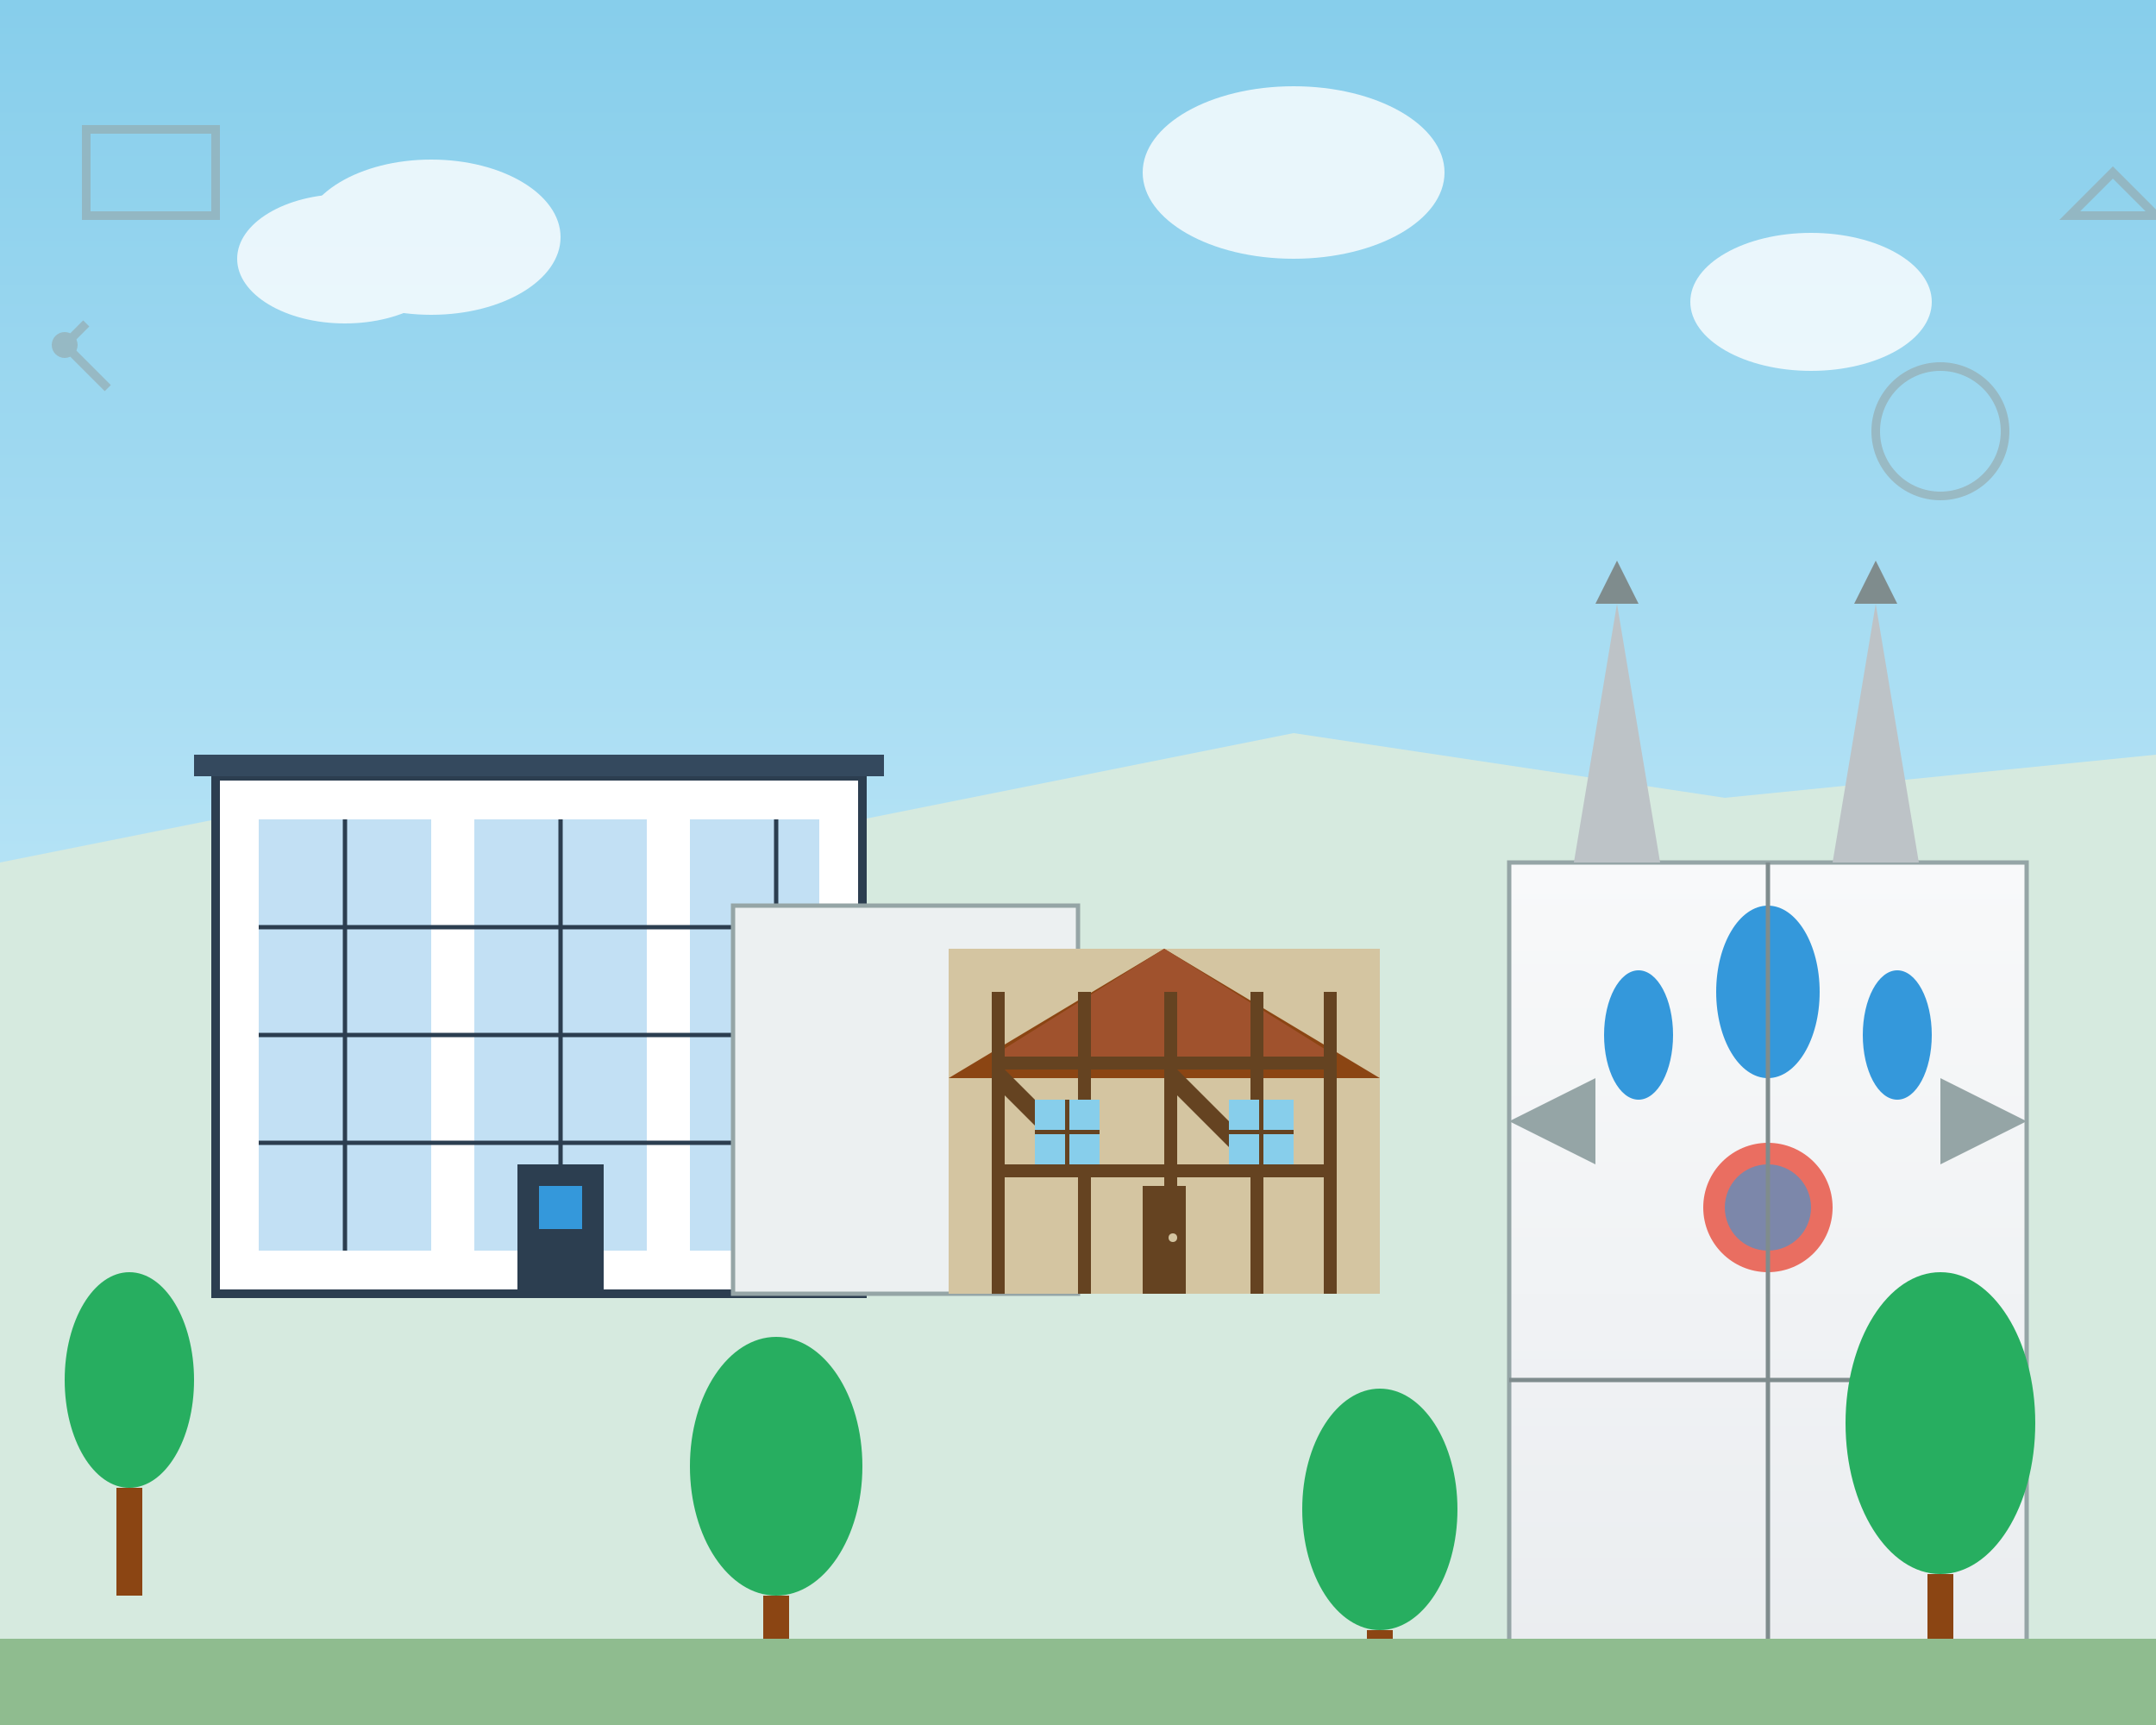<svg width="500" height="400" viewBox="0 0 500 400" fill="none" xmlns="http://www.w3.org/2000/svg">
  <rect x="0" y="0" width="500" height="400" fill="#333333" stroke="none"/>
  <!-- Hero illustration: German architectural landscape -->
  
  <!-- Sky gradient background -->
  <defs>
    <linearGradient id="skyGradient" x1="0%" y1="0%" x2="0%" y2="100%">
      <stop offset="0%" style="stop-color:#87CEEB;stop-opacity:1" />
      <stop offset="100%" style="stop-color:#E0F6FF;stop-opacity:1" />
    </linearGradient>
    <linearGradient id="buildingGradient" x1="0%" y1="0%" x2="0%" y2="100%">
      <stop offset="0%" style="stop-color:#f8f9fa;stop-opacity:1" />
      <stop offset="100%" style="stop-color:#e9ecef;stop-opacity:1" />
    </linearGradient>
  </defs>
  
  <rect width="500" height="400" fill="url(#skyGradient)"/>
  
  <!-- Background mountains/hills -->
  <polygon points="0,200 100,180 200,190 300,170 400,185 500,175 500,400 0,400" fill="#d6eadf"/>
  
  <!-- Gothic Cathedral (Cologne Dom inspired) -->
  <g transform="translate(350, 120)">
    <!-- Main cathedral body -->
    <rect x="0" y="80" width="120" height="200" fill="url(#buildingGradient)" stroke="#95a5a6" stroke-width="1"/>
    
    <!-- Twin spires -->
    <polygon points="25,20 35,80 15,80" fill="#bdc3c7"/>
    <polygon points="85,20 95,80 75,80" fill="#bdc3c7"/>
    
    <!-- Spire tops -->
    <polygon points="25,10 30,20 20,20" fill="#7f8c8d"/>
    <polygon points="85,10 90,20 80,20" fill="#7f8c8d"/>
    
    <!-- Gothic windows -->
    <ellipse cx="30" cy="120" rx="8" ry="15" fill="#3498db"/>
    <ellipse cx="60" cy="110" rx="12" ry="20" fill="#3498db"/>
    <ellipse cx="90" cy="120" rx="8" ry="15" fill="#3498db"/>
    
    <!-- Rose window -->
    <circle cx="60" cy="160" r="15" fill="#e74c3c" opacity="0.8"/>
    <circle cx="60" cy="160" r="10" fill="#3498db" opacity="0.6"/>
    
    <!-- Flying buttresses -->
    <polygon points="0,140 20,130 20,150" fill="#95a5a6"/>
    <polygon points="100,130 120,140 100,150" fill="#95a5a6"/>
    
    <!-- Detail lines -->
    <line x1="0" y1="200" x2="120" y2="200" stroke="#7f8c8d" stroke-width="1"/>
    <line x1="60" y1="80" x2="60" y2="280" stroke="#7f8c8d" stroke-width="1"/>
  </g>
  
  <!-- Modern Bauhaus building -->
  <g transform="translate(50, 180)">
    <!-- Main cubic structure -->
    <rect x="0" y="0" width="150" height="120" fill="#ffffff" stroke="#2c3e50" stroke-width="2"/>
    
    <!-- Glass facade sections -->
    <rect x="10" y="10" width="40" height="100" fill="#3498db" opacity="0.3"/>
    <rect x="60" y="10" width="40" height="100" fill="#3498db" opacity="0.3"/>
    <rect x="110" y="10" width="30" height="100" fill="#3498db" opacity="0.3"/>
    
    <!-- Window grid -->
    <g stroke="#2c3e50" stroke-width="1" fill="none">
      <line x1="30" y1="10" x2="30" y2="110"/>
      <line x1="80" y1="10" x2="80" y2="110"/>
      <line x1="130" y1="10" x2="130" y2="110"/>
      <line x1="10" y1="35" x2="140" y2="35"/>
      <line x1="10" y1="60" x2="140" y2="60"/>
      <line x1="10" y1="85" x2="140" y2="85"/>
    </g>
    
    <!-- Flat roof line -->
    <rect x="-5" y="-5" width="160" height="5" fill="#34495e"/>
    
    <!-- Side wing -->
    <rect x="120" y="30" width="80" height="90" fill="#ecf0f1" stroke="#95a5a6" stroke-width="1"/>
    
    <!-- Bauhaus-style entrance -->
    <rect x="70" y="90" width="20" height="30" fill="#2c3e50"/>
    <rect x="75" y="95" width="10" height="10" fill="#3498db"/>
  </g>
  
  <!-- Traditional German half-timbered house -->
  <g transform="translate(220, 220)">
    <!-- Base structure -->
    <rect x="0" y="0" width="100" height="80" fill="#d4c5a1"/>
    
    <!-- Steep roof -->
    <polygon points="50,0 0,30 100,30" fill="#8b4513"/>
    <polygon points="50,0 10,25 90,25" fill="#a0522d"/>
    
    <!-- Half-timber pattern -->
    <rect x="10" y="10" width="3" height="70" fill="#654321"/>
    <rect x="30" y="10" width="3" height="70" fill="#654321"/>
    <rect x="50" y="10" width="3" height="70" fill="#654321"/>
    <rect x="70" y="10" width="3" height="70" fill="#654321"/>
    <rect x="87" y="10" width="3" height="70" fill="#654321"/>
    
    <!-- Horizontal beams -->
    <rect x="10" y="25" width="80" height="3" fill="#654321"/>
    <rect x="10" y="50" width="80" height="3" fill="#654321"/>
    
    <!-- Diagonal braces -->
    <polygon points="13,28 30,45 27,48 10,31" fill="#654321"/>
    <polygon points="53,28 70,45 67,48 50,31" fill="#654321"/>
    
    <!-- Windows -->
    <rect x="20" y="35" width="15" height="15" fill="#87ceeb"/>
    <rect x="65" y="35" width="15" height="15" fill="#87ceeb"/>
    <line x1="27.5" y1="35" x2="27.5" y2="50" stroke="#654321" stroke-width="1"/>
    <line x1="20" y1="42.5" x2="35" y2="42.5" stroke="#654321" stroke-width="1"/>
    <line x1="72.5" y1="35" x2="72.5" y2="50" stroke="#654321" stroke-width="1"/>
    <line x1="65" y1="42.5" x2="80" y2="42.5" stroke="#654321" stroke-width="1"/>
    
    <!-- Door -->
    <rect x="45" y="55" width="10" height="25" fill="#654321"/>
    <circle cx="52" cy="67" r="1" fill="#d4c5a1"/>
  </g>
  
  <!-- Trees and landscape elements -->
  <g fill="#27ae60">
    <!-- Trees -->
    <ellipse cx="30" cy="320" rx="15" ry="25"/>
    <ellipse cx="180" cy="340" rx="20" ry="30"/>
    <ellipse cx="320" cy="350" rx="18" ry="28"/>
    <ellipse cx="450" cy="330" rx="22" ry="35"/>
    
    <!-- Tree trunks -->
    <rect x="27" y="345" width="6" height="25" fill="#8b4513"/>
    <rect x="177" y="370" width="6" height="25" fill="#8b4513"/>
    <rect x="317" y="378" width="6" height="25" fill="#8b4513"/>
    <rect x="447" y="365" width="6" height="25" fill="#8b4513"/>
  </g>
  
  <!-- Clouds -->
  <g fill="#ffffff" opacity="0.8">
    <ellipse cx="80" cy="60" rx="25" ry="15"/>
    <ellipse cx="100" cy="55" rx="30" ry="18"/>
    <ellipse cx="300" cy="40" rx="35" ry="20"/>
    <ellipse cx="420" cy="70" rx="28" ry="16"/>
  </g>
  
  <!-- Ground level -->
  <rect x="0" y="380" width="500" height="20" fill="#8fbc8f"/>
  
  <!-- Architectural elements floating around -->
  <g stroke="#95a5a6" stroke-width="2" fill="none" opacity="0.6">
    <!-- Blueprint lines -->
    <circle cx="450" cy="100" r="15"/>
    <rect x="20" y="30" width="30" height="20"/>
    <polygon points="480,50 490,40 500,50"/>
    
    <!-- Compass/drafting tool -->
    <line x1="15" y1="80" x2="25" y2="90"/>
    <line x1="15" y1="80" x2="20" y2="75"/>
    <circle cx="15" cy="80" r="2" fill="#95a5a6"/>
  </g>
</svg>
